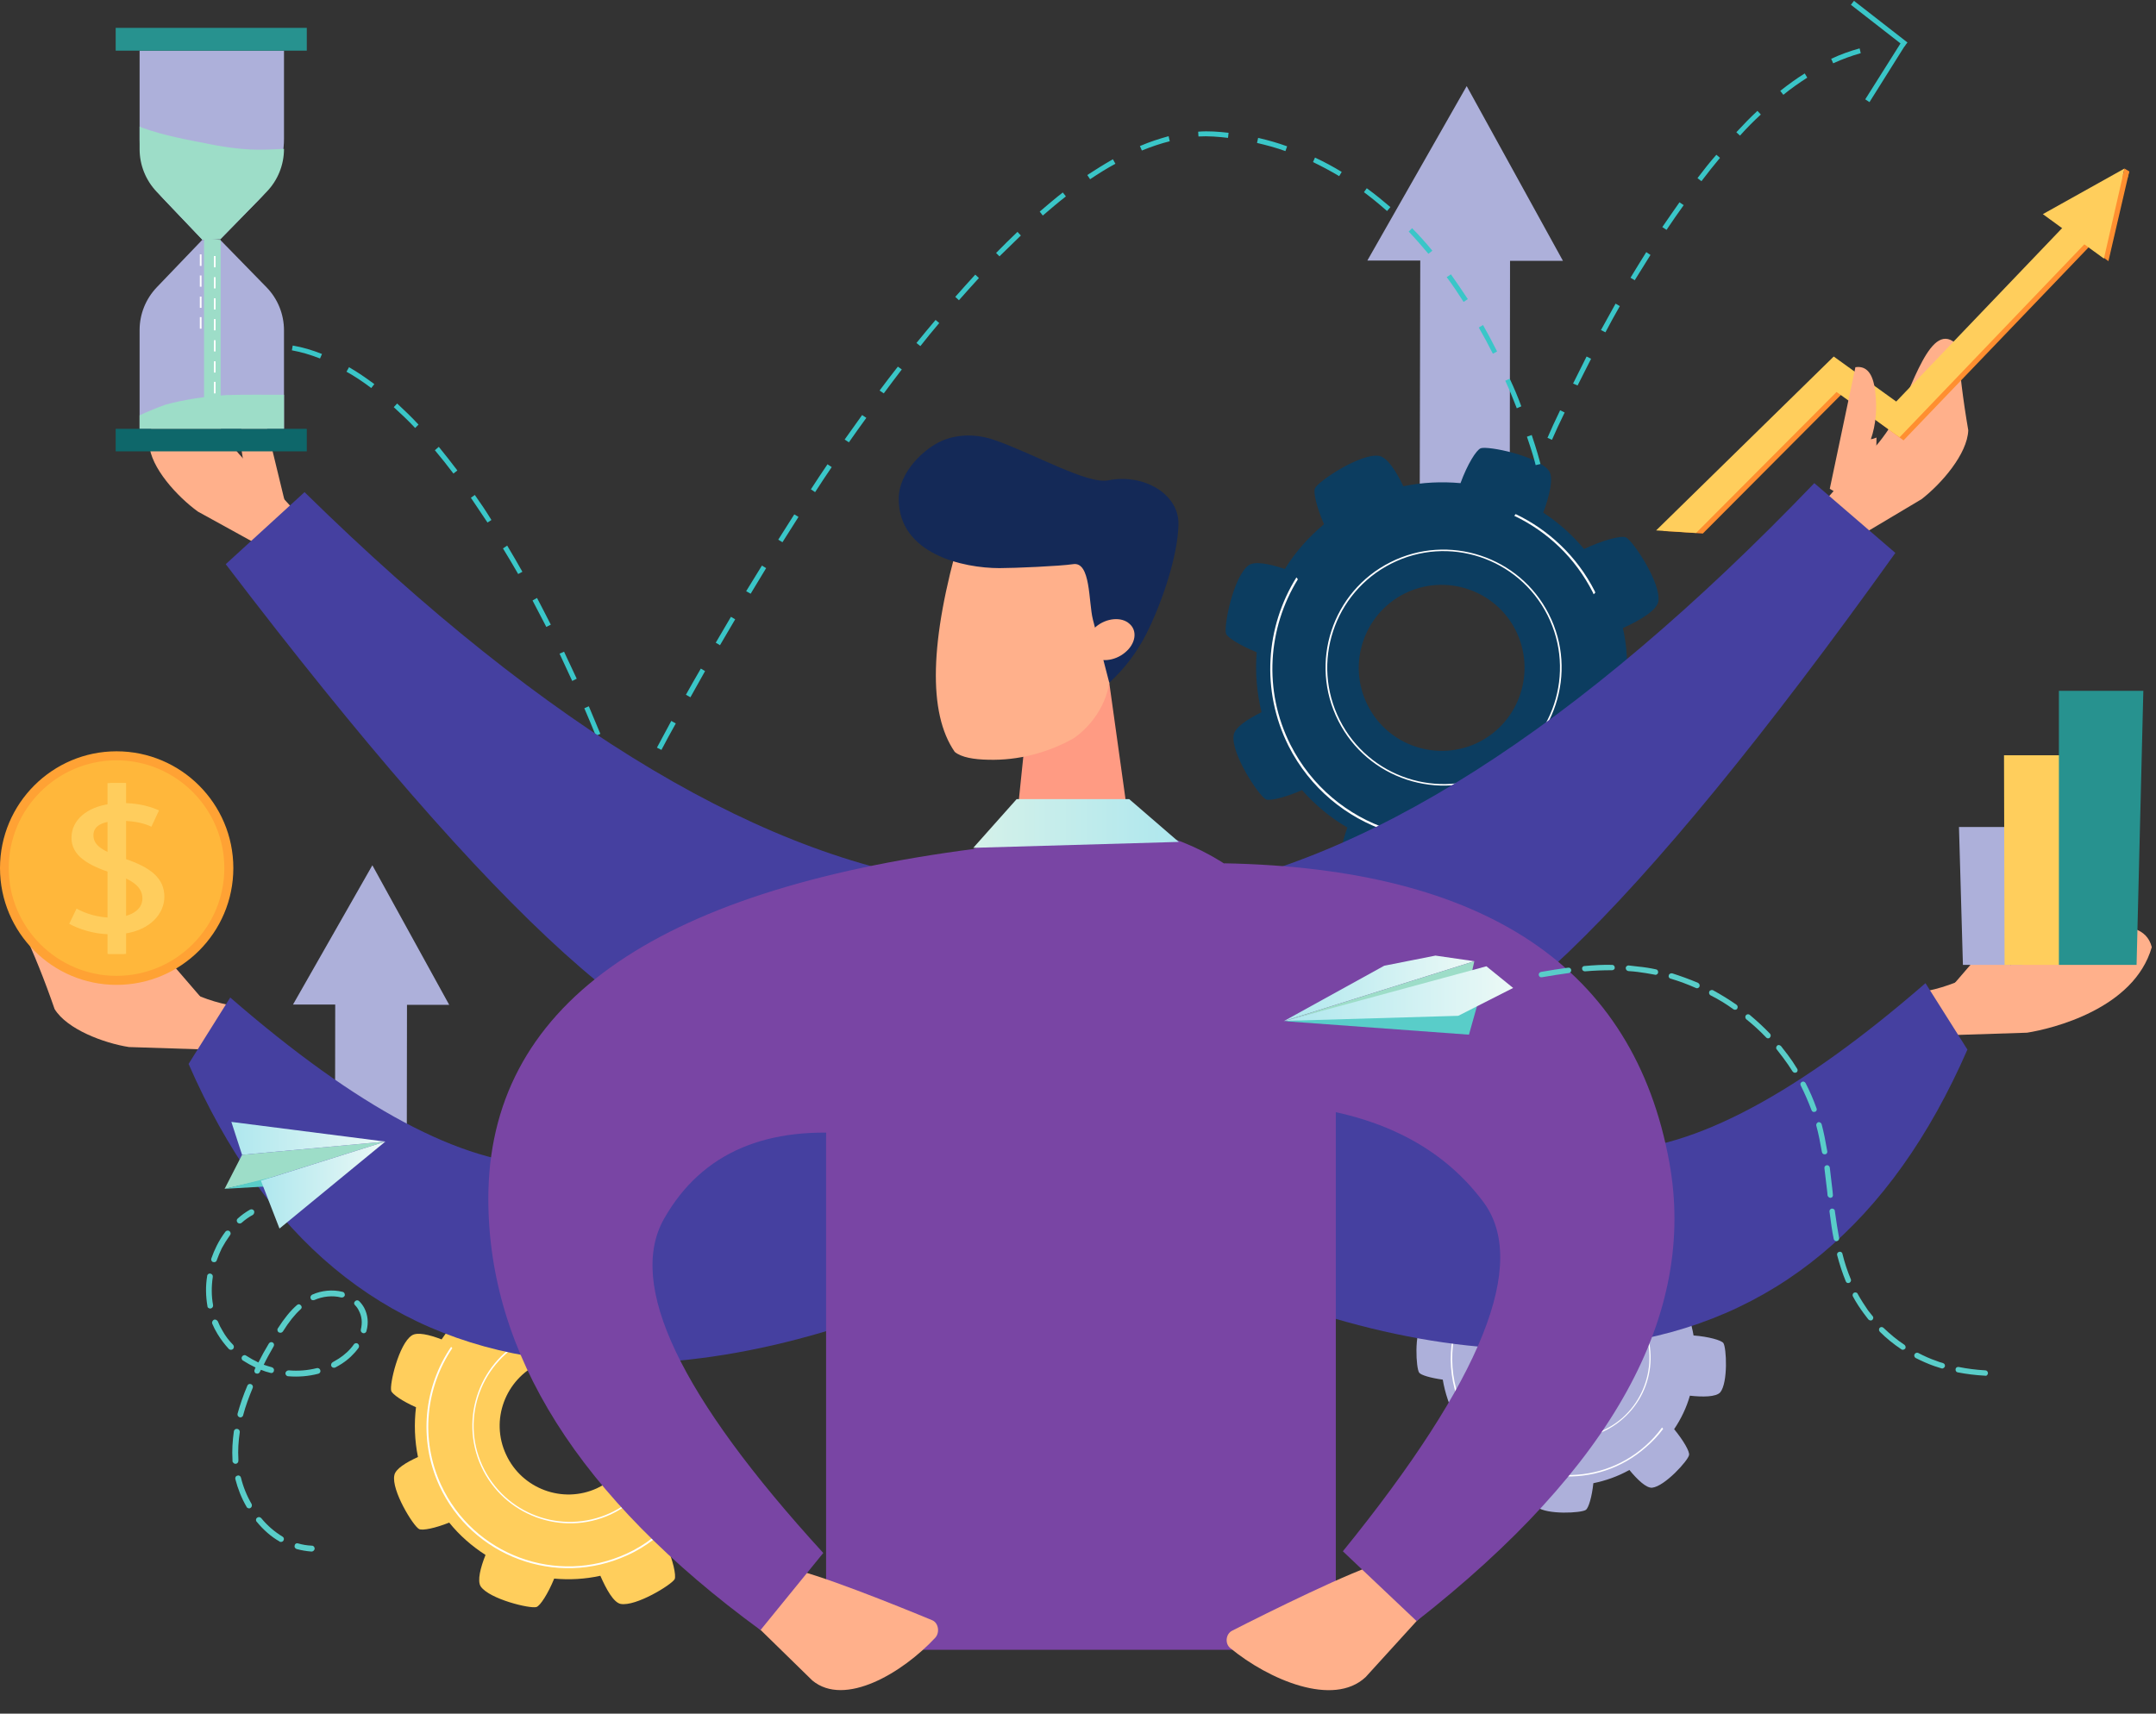 <svg version="1.2" xmlns="http://www.w3.org/2000/svg" viewBox="0 0 766 609" width="766" height="609">
	<rect x="0" y="0" width="766" height="609" fill="#333333" stroke="none"/>
	<title>Vector Smart Object-ai</title>
	<defs>
		<linearGradient id="g1" x1="345.8" y1="280.6" x2="418.8" y2="280.6" gradientUnits="userSpaceOnUse">
			<stop offset="0" stop-color="#d5f1e9"/>
			<stop offset="1" stop-color="#aee7ee"/>
		</linearGradient>
		<linearGradient id="g2" x1="136.9" y1="395.3" x2="82.2" y2="395.3" gradientUnits="userSpaceOnUse">
			<stop offset="0" stop-color="#ecf9f6"/>
			<stop offset="1" stop-color="#aee7ee"/>
		</linearGradient>
		<linearGradient id="g3" x1="136.9" y1="402.3" x2="92.7" y2="402.3" gradientUnits="userSpaceOnUse">
			<stop offset="0" stop-color="#ecf9f6"/>
			<stop offset="1" stop-color="#aee7ee"/>
		</linearGradient>
		<linearGradient id="g4" x1="523.8" y1="336.2" x2="456.1" y2="336.2" gradientUnits="userSpaceOnUse">
			<stop offset="0" stop-color="#ecf9f6"/>
			<stop offset="1" stop-color="#aee7ee"/>
		</linearGradient>
		<linearGradient id="g5" x1="537.6" y1="340" x2="456.5" y2="340" gradientUnits="userSpaceOnUse">
			<stop offset="0" stop-color="#ecf9f6"/>
			<stop offset="1" stop-color="#aee7ee"/>
		</linearGradient>
	</defs>
	<style>
		.s0 { fill: #adb0da } 
		.s1 { fill: #0c3d60 } 
		.s2 { fill: #ffffff } 
		.s3 { fill: #ffce5c } 
		.s4 { fill: #3ac6c8 } 
		.s5 { fill: #ffb08b } 
		.s6 { fill: #4540a0 } 
		.s7 { fill: #ff9b83 } 
		.s8 { fill: #142957 } 
		.s9 { fill: #7945a4 } 
		.s10 { fill: url(#g1) } 
		.s11 { fill: #27928f } 
		.s12 { fill: #ff8f30 } 
		.s13 { fill: #ffb73b } 
		.s14 { fill: #ffcd5d } 
		.s15 { fill: #ffa234 } 
		.s16 { fill: #9dddc8 } 
		.s17 { fill: #0e676a } 
		.s18 { fill: #59cdc9 } 
		.s19 { fill: url(#g2) } 
		.s20 { fill: url(#g3) } 
		.s21 { fill: url(#g4) } 
		.s22 { fill: url(#g5) } 
	</style>
	<g id="Ñëîé 1">
		<path id="&lt;Path&gt;" class="s0" d="m504.6 92.6h-18.8l35.3-62l34.2 62.1h-18.8l-0.1 88.7h-32z" />
		<path id="&lt;Path&gt;" class="s0" d="m119.1 357h-15l28.2-49.5l27.3 49.6h-15l-0.1 70.8h-25.5z" />
		<g id="&lt;Group&gt;">
			<path id="&lt;Compound Path&gt;" fill-rule="evenodd" class="s1" d="m537.5 313c-3.1-0.5-6.4-6-9.1-11.7c-6.6 1.6-13.2 2.2-19.8 1.9c-2.4 6.6-5.6 11.9-7.2 12.5c-2.6 0.9-20.3-2.6-24.2-8c-1.7-2.4-0.5-8 1.5-13.6c-6-3.5-11.4-8-16.1-13.3c-6 2.6-11.4 3.9-12.8 3.3c-2.6-1.3-12.5-16.3-11.5-22.8c0.4-2.8 4.9-5.7 9.9-8.2c-1.7-7.1-2.3-14.3-1.7-21.3c-5.9-2.4-10.4-5.2-10.9-6.6c-0.9-2.7 2.6-20.3 8-24.3c2.2-1.6 7.5-0.5 12.9 1.3c3.7-6 8.4-11.3 13.9-15.9c-2.6-6-3.9-11.4-3.2-12.8c1.2-2.5 16.2-12.5 22.7-11.5c3 0.5 6.1 5.4 8.7 10.8c6.8-1.4 13.6-1.7 20.3-1.1c2.4-6.6 5.6-11.8 7.2-12.4c2.6-0.9 20.3 2.7 24.2 8c1.8 2.5 0.2 8.9-2 14.9c5.4 3.5 10.3 7.9 14.5 12.9c6.8-3.2 13.3-4.9 14.9-4.1c2.5 1.2 12.5 16.2 11.5 22.7c-0.5 3.2-6.6 6.8-12.6 9.5c1.4 6.3 1.8 12.7 1.3 18.9c7.3 2.5 13.4 6.1 13.9 7.7c1 2.7-2.6 20.4-7.9 24.3c-2.6 1.9-9.4 0.1-15.6-2.2c-3.3 5.4-7.4 10.4-12.3 14.7c3.3 6.8 5 13.3 4.2 14.9c-1.2 2.5-16.2 12.5-22.7 11.5zm-12-49.3c14.5-7.4 20.3-25.1 13-39.7c-7.3-14.5-25.1-20.3-39.6-13c-14.5 7.4-20.3 25.1-13 39.6c7.3 14.6 25.1 20.4 39.6 13.1z" />
			<g id="&lt;Group&gt;">
				<path id="&lt;Compound Path&gt;" fill-rule="evenodd" class="s2" d="m475.5 256.2c-10.5-20.7-2.2-46 18.5-56.4c20.6-10.4 45.9-2.1 56.3 18.5c10.5 20.7 2.1 46-18.5 56.4c-20.6 10.4-45.9 2.1-56.3-18.5zm74.3-37.6c-10.3-20.4-35.2-28.6-55.5-18.3c-20.4 10.3-28.6 35.2-18.3 55.6c10.3 20.4 35.2 28.6 55.5 18.3c20.4-10.3 28.6-35.2 18.3-55.6z" />
			</g>
			<g id="&lt;Group&gt;">
				<path id="&lt;Path&gt;" class="s2" d="m539.7 292c-30 15.2-66.7 3.1-81.9-26.9c-9.9-19.8-8.1-42.4 2.8-59.9q0.3 0.3 0.5 0.7q0 0 0 0c-10.6 17.2-12.4 39.4-2.6 58.8c15 29.6 51.2 41.6 80.8 26.6c4-2 7.7-4.4 11-7.2q0.1 0.4 0.3 0.8c-3.4 2.7-7 5.1-10.9 7.1z" />
				<path id="&lt;Path&gt;" class="s2" d="m538.5 182.7c11.7 5.6 21.8 15 28.1 27.4q0.1 0.3 0.2 0.5q-0.3 0.3-0.6 0.6q-0.2-0.4-0.3-0.7c-6.3-12.4-16.2-21.6-27.9-27.2q0.3-0.3 0.5-0.6z" />
			</g>
		</g>
		<g id="&lt;Group&gt;">
			<path id="&lt;Compound Path&gt;" fill-rule="evenodd" class="s0" d="m587 528.7c-2.1 0.2-5.3-2.9-8.1-6.3c-4.1 2.3-8.4 3.8-12.8 4.7c-0.5 4.8-1.7 8.9-2.7 9.5c-1.5 1.1-13.9 1.8-17.4-1.1c-1.6-1.3-1.7-5.3-1.4-9.3c-4.5-1.3-8.9-3.3-12.9-6.1c-3.6 2.8-6.9 4.6-8 4.4c-1.9-0.4-11.1-8.6-11.5-13.2c-0.2-1.9 2.2-4.6 5.1-7.1c-2.3-4.4-3.9-9.1-4.7-13.9c-4.3-0.6-7.8-1.6-8.4-2.5c-1.1-1.6-1.8-14 1.1-17.5c1.2-1.5 4.9-1.7 8.8-1.4c1.5-4.6 3.7-8.9 6.6-12.9c-2.8-3.6-4.6-6.9-4.4-8c0.4-1.9 8.7-11.1 13.2-11.5c2-0.2 4.9 2.5 7.6 5.6c4.2-2.1 8.7-3.5 13.3-4.2c0.5-4.8 1.7-8.8 2.6-9.4c1.6-1.1 14-1.8 17.5 1.1c1.6 1.4 1.7 5.9 1.3 10.2c4.1 1.5 8.1 3.5 11.8 6.2c4-3.4 8-5.6 9.2-5.4c1.9 0.4 11.1 8.7 11.5 13.2c0.2 2.2-3.2 5.6-6.7 8.5c2 3.9 3.4 8.1 4.1 12.3c5.3 0.4 9.9 1.7 10.6 2.7c1.1 1.6 1.7 14-1.1 17.5c-1.5 1.7-6.3 1.7-10.8 1.2c-1.2 4.2-3.1 8.2-5.6 11.9c3.3 4 5.6 8 5.3 9.2c-0.3 1.9-8.6 11.1-13.1 11.6zm-16.5-30.8c8.4-7.4 9.3-20.1 1.9-28.6c-7.4-8.4-20.2-9.2-28.6-1.8c-8.4 7.4-9.2 20.2-1.8 28.6c7.4 8.4 20.1 9.2 28.5 1.8z" />
			<g id="&lt;Group&gt;">
				<path id="&lt;Compound Path&gt;" fill-rule="evenodd" class="s2" d="m536 501.5c-10.5-11.9-9.3-30.1 2.6-40.6c12-10.5 30.2-9.3 40.7 2.6c10.5 12 9.3 30.2-2.7 40.7c-11.9 10.5-30.1 9.3-40.6-2.7zm43-37.7c-10.4-11.8-28.3-12.9-40.1-2.6c-11.8 10.3-12.9 28.3-2.6 40.1c10.3 11.7 28.3 12.9 40.1 2.6c11.7-10.4 12.9-28.3 2.6-40.1z" />
			</g>
			<g id="&lt;Group&gt;">
				<path id="&lt;Path&gt;" class="s2" d="m584.8 514.3c-17.3 15.3-43.8 13.5-59-3.8c-10-11.4-12.7-26.8-8.4-40.3q0.2 0.2 0.4 0.3q0 0.1 0 0.1c-4.1 13.2-1.4 28.3 8.4 39.5c15 17.2 41.2 18.9 58.3 3.8q3.4-3 6-6.6q0.2 0.2 0.4 0.5q-2.6 3.5-6.1 6.5z" />
				<path id="&lt;Path&gt;" class="s2" d="m565.3 441.9c8.8 1.7 17 6.2 23.4 13.4q0.1 0.1 0.2 0.3q-0.1 0.2-0.3 0.5q-0.2-0.3-0.3-0.5c-6.3-7.1-14.5-11.6-23.2-13.2q0.1-0.3 0.2-0.5z" />
			</g>
		</g>
		<g id="&lt;Group&gt;">
			<path id="&lt;Path&gt;" class="s3" d="m236.6 548.7c2.5 5.7 3.7 11.2 3.1 12.5c-1.1 2-13.8 9.8-19.2 8.8c-2.5-0.5-5.1-5.2-7.2-10c-5.4 1.2-11 1.5-16.4 1c-2.2 5.4-5 9.7-6.3 10.1c-2.2 0.7-16.7-2.8-19.8-7.3c-1.3-2-0.1-6.7 1.7-11.2c-4.8-3.1-9.2-6.9-12.9-11.5c-5 2-9.5 2.9-10.7 2.3c-2.1-1.1-9.9-13.8-8.8-19.1c0.4-2.3 4.2-4.6 8.4-6.5c-1.2-5.9-1.4-11.9-0.7-17.7c-4.8-2.1-8.4-4.6-8.8-5.8c-0.7-2.2 2.7-16.7 7.3-19.7c1.9-1.3 6.2-0.3 10.6 1.4c3.2-4.8 7.3-9.1 12-12.7c-2-5-2.9-9.5-2.3-10.7c1.1-2.1 13.8-9.9 19.2-8.8c2.4 0.4 4.8 4.6 6.8 9.2c5.6-1 11.3-1.1 16.8-0.3c2.2-5.4 5-9.6 6.3-10c1.3-0.4 6.6 0.6 11.5 2.3c-3.4 8.1-5.5 16.6-5.8 24.7c-0.3 8.4 0.3 17.1 1.9 25.4c-6-11.2-19.8-16-31.6-10.6c-12.2 5.7-17.6 20.2-11.9 32.4c5.6 12.2 20.1 17.6 32.3 12c9-4.2 14.3-13.2 14.2-22.6c3.1 9.5 7.9 18.4 14.7 25.9q2.7 2.9 5.5 5.7c-2.7 4-6 7.7-9.9 10.8z" />
			<g id="&lt;Group&gt;">
				<path id="&lt;Path&gt;" class="s2" d="m233.5 522.1c-3.4 6.8-9.1 12.6-16.5 16.1c-17.4 8-38 0.3-46-17c-8-17.4-0.4-38.1 17-46.1c11.2-5.1 23.7-3.8 33.4 2.5q0 0.3 0 0.6c-9.5-6.3-22.1-7.8-33.2-2.6c-17.1 7.9-24.7 28.2-16.8 45.3c7.9 17.2 28.2 24.7 45.4 16.8c7.4-3.4 13.1-9.2 16.4-16.1q0.1 0.2 0.3 0.5z" />
			</g>
			<g id="&lt;Group&gt;">
				<path id="&lt;Path&gt;" class="s2" d="m222.9 552.7c-25.2 11.6-55.2 0.5-66.8-24.7c-7.6-16.6-5.4-35.3 4.2-49.4q0.1 0.3 0.4 0.5q0 0 0 0c-9.4 14-11.5 32.3-4 48.6c11.5 24.9 41.1 35.9 66 24.4c3.3-1.5 6.4-3.4 9.2-5.6q0.1 0.4 0.2 0.7c-2.8 2.1-5.8 4-9.2 5.5z" />
			</g>
		</g>
		<g id="&lt;Group&gt;">
			<g id="&lt;Group&gt;">
				<g id="&lt;Group&gt;">
					<path id="&lt;Path&gt;" class="s4" d="m664.2 36.3l-1.5-1l12.8-20.3l1.5 0.9z" />
				</g>
				<g id="&lt;Group&gt;">
					<path id="&lt;Path&gt;" class="s4" d="m676.6 16.5l-19-14.8l1.1-1.4l19 14.8z" />
				</g>
			</g>
			<g id="&lt;Group&gt;">
				<path id="&lt;Compound Path&gt;" class="s4" d="m225.1 285.4l-1.5-0.8c1-2.2 2.7-5.4 4.9-9.6l1.5 0.8c-2.1 4.2-3.8 7.4-4.9 9.6zm-5.6-4.1c-1-2.7-2.2-6.1-3.8-10l1.7-0.7c1.5 4 2.8 7.4 3.8 10zm15.5-14.8l-1.6-0.8q2.4-4.4 5.1-9.5l1.6 0.9q-2.8 5-5.1 9.4zm-23.3-5q-1.9-4.7-4.1-9.8l1.6-0.7q2.2 5.2 4.1 9.8zm33.6-13.7l-1.6-0.9q2.5-4.5 5.3-9.3l1.5 0.9q-2.7 4.8-5.2 9.3zm-42-5.8q-2.2-4.7-4.5-9.7l1.6-0.7q2.3 4.9 4.5 9.6zm52.5-12.7l-1.5-0.9q2.6-4.5 5.4-9.2l1.5 0.9q-2.8 4.7-5.4 9.2zm-61.7-6.5q-2.4-4.7-4.9-9.4l1.6-0.9c1.6 3.1 3.3 6.3 4.9 9.5zm72.6-11.8l-1.6-0.9q2.8-4.5 5.6-9.1l1.5 0.9q-2.8 4.6-5.5 9.1zm-82.6-7c-1.8-3.1-3.6-6.2-5.4-9.1l1.5-1c1.8 3 3.6 6.1 5.4 9.3zm-10.9-18.3c-2-3-4-6-5.9-8.8l1.4-1c2 2.8 4 5.8 5.9 8.9zm104.8 7l-1.5-0.9q2.8-4.5 5.7-9l1.5 0.9q-2.9 4.6-5.7 9zm-116.9-24.4c-2.2-2.9-4.4-5.7-6.6-8.3l1.4-1.2c2.2 2.7 4.4 5.5 6.6 8.4zm128.5 6.6l-1.5-1q2.9-4.5 5.9-8.9l1.5 1q-3 4.4-5.9 8.9zm-142.1-22.8c-2.5-2.7-5.1-5.1-7.6-7.4l1.2-1.3c2.5 2.3 5.1 4.8 7.6 7.5zm154.1 5.1l-1.5-1q3.1-4.4 6.2-8.7l1.5 1q-3.2 4.4-6.2 8.7zm-169.7-19.3c-2.9-2.2-5.9-4.2-8.8-5.8l0.9-1.6c3 1.7 6 3.8 9 6zm413.7 27.4c-0.3-1.3-1.3-4.9-3.1-10.1l1.7-0.6c1.8 5.3 2.8 9 3.1 10.3zm-431.9-37.9c-3.3-1.3-6.7-2.3-10-2.9l0.3-1.7c3.5 0.6 6.9 1.6 10.4 3zm200.3 12.4l-1.5-1q3.2-4.3 6.5-8.5l1.4 1q-3.3 4.3-6.4 8.5zm237.4 16.5l-1.6-0.7c1.2-2.8 2.7-6.1 4.5-9.8l1.6 0.8c-1.8 3.7-3.3 6.9-4.5 9.7zm-12.5-11.2c-1.3-3.3-2.6-6.6-4.1-9.8l1.6-0.7c1.5 3.2 2.9 6.5 4.1 9.8zm-211.9-22.1l-1.4-1.1q3.4-4.2 6.8-8.2l1.3 1.1q-3.4 4-6.7 8.2zm233.5 14l-1.6-0.7q2.3-4.6 4.8-9.6l1.6 0.8q-2.5 5-4.8 9.5zm-30.1-11.3c-1.6-3.2-3.3-6.3-5-9.3l1.5-0.9c1.7 3 3.4 6.2 5 9.4zm-189.7-19l-1.3-1.2c2.4-2.7 4.8-5.4 7.1-7.9l1.3 1.2c-2.3 2.5-4.7 5.2-7.1 7.9zm229.7 11.4l-1.6-0.8q2.5-4.6 5.2-9.4l1.5 0.9q-2.7 4.7-5.1 9.3zm-50.4-10.8c-1.9-3-3.9-6-6-8.8l1.5-1c2 2.8 4 5.8 6 8.8zm-164.9-16.2l-1.2-1.2c2.5-2.6 5.1-5.1 7.6-7.5l1.2 1.3c-2.5 2.4-5 4.9-7.6 7.4zm225.7 8.5l-1.5-0.9c1.9-3.1 3.7-6.1 5.6-9.1l1.5 1c-1.8 2.9-3.7 5.9-5.6 9zm-73.3-9.4c-2.3-2.7-4.6-5.4-7-7.9l1.2-1.2c2.5 2.5 4.9 5.2 7.2 8zm-137-13.6l-1.1-1.4c2.8-2.4 5.5-4.7 8.2-6.8l1.1 1.4c-2.7 2.1-5.4 4.4-8.2 6.8zm122.3-1.6c-2.7-2.4-5.4-4.6-8.2-6.7l1-1.4c2.9 2.1 5.7 4.4 8.4 6.7zm99.3 6.7l-1.5-1c2.1-3 4.1-6 6.1-8.8l1.5 1c-2 2.8-4.1 5.8-6.1 8.8zm-204.8-18l-1-1.5c3.1-2 6.1-3.9 9.1-5.6l0.9 1.6c-3 1.6-6 3.5-9 5.5zm88.5-1.1c-3-1.8-6.2-3.5-9.3-5l0.7-1.6c3.2 1.5 6.4 3.2 9.5 5.1zm-70.1-9.1l-0.7-1.6c3.5-1.5 6.9-2.6 10.2-3.5l0.4 1.8c-3.2 0.8-6.5 1.9-9.9 3.3zm51 0.2c-3.3-1.2-6.7-2.1-10.1-2.9l0.4-1.8c3.5 0.8 7 1.8 10.3 3zm147.8 10.7l-1.4-1.1c2.2-2.9 4.4-5.7 6.7-8.3l1.3 1.1c-2.2 2.6-4.4 5.4-6.6 8.3zm-178.7-15.9l-0.1-1.7c3.7-0.3 7.3 0 10.8 0.4l-0.2 1.8c-3.4-0.4-6.9-0.7-10.5-0.5zm192.4-0.3l-1.3-1.2c2.5-2.7 5-5.3 7.5-7.6l1.2 1.3c-2.5 2.3-5 4.8-7.4 7.5zm15.4-14.5l-1.1-1.4c2.9-2.3 5.8-4.4 8.7-6.2l0.9 1.5c-2.8 1.8-5.7 3.8-8.5 6.1zm17.7-11.2l-0.7-1.6c3.4-1.6 6.8-2.8 10.1-3.7l0.4 1.7c-3.2 0.9-6.5 2.1-9.8 3.6z" />
			</g>
		</g>
		<g id="&lt;Group&gt;">
			<g id="&lt;Group&gt;">
				<path id="&lt;Path&gt;" class="s5" d="m81 357.1l3 5q-0.5 0.4-10.2 10.9l-28-0.9c-8.9-1.4-22-6.3-26.4-13.5q-5.4-15.6-11.3-28.1c3.5-13.9 22 6.3 33 12.5c12.2 7 19.2 7 21.3 6.8c5.7 3.4 11.9 5.9 18.6 7.3z" />
				<path id="&lt;Path&gt;" class="s5" d="m45.8 337.9q-3.5-8.7 2.1-10.7l28.8 33.4c-0.2 0.3-3 5.3-5 8.9c-5.3-4-10.4-8.1-15.7-12q-1.2-2.4-2.6-4.8q1.3-0.2 2.1-0.5q-6.3-5.6-9.7-14.3z" />
			</g>
			<path id="&lt;Path&gt;" class="s6" d="m328.2 460.7q-73.8 30.5-135.6 22q-85.1-11.8-125.6-104.6l14.8-23.6q67.8 58.9 111.7 59.5q65.1 0.9 104.5-50.4z" />
		</g>
		<g id="&lt;Group&gt;">
			<g id="&lt;Group&gt;">
				<path id="&lt;Path&gt;" class="s5" d="m703.6 344.8c2 0.2 9.1 0.2 21.3-6.8c10.9-6.3 36.2-15.2 39.6-1.4c-6.3 22-35.5 29-44.3 30.4l-28 0.9q-9.7-10.4-10.3-10.8l3.1-5c6.6-1.4 12.9-3.9 18.6-7.3z" />
				<path id="&lt;Path&gt;" class="s5" d="m710.5 347.2q0.7 0.3 2.1 0.5q-1.5 2.3-2.6 4.7c-5.3 3.9-10.5 8-15.7 12c-2-3.5-4.8-8.5-5.1-8.9l28.8-33.4q5.6 2 2.2 10.7q-3.5 8.8-9.7 14.4z" />
			</g>
			<path id="&lt;Path&gt;" class="s6" d="m449.4 358.6q58 51.3 123.1 50.3q43.8-0.6 111.6-59.5l14.9 23.6q-40.5 92.8-125.7 104.6q-61.7 8.6-135.6-21.9z" />
		</g>
		<g id="&lt;Group&gt;">
			<g id="&lt;Group&gt;">
				<path id="&lt;Path&gt;" class="s5" d="m108.4 184.6l0.4 5.8q-0.7 0.1-14 4.9l-24.5-13.5c-7.3-5.3-16.8-15.6-17.3-24q2.3-16.4 2.8-30.3c9.3-10.7 16.7 15.7 23.5 26.3c7.7 11.8 13.9 15 15.9 15.8c3.5 5.6 7.9 10.7 13.2 15z" />
				<path id="&lt;Path&gt;" class="s5" d="m85.8 151.4q1-9.4 6.8-8.6l10.4 42.9c-0.4 0.2-5.1 3.3-8.5 5.6c-2.9-5.9-5.6-11.9-8.5-17.8q0.1-2.7-0.2-5.4q1.3 0.4 2.1 0.4q-3-7.8-2.1-17.1z" />
			</g>
			<path id="&lt;Path&gt;" class="s6" d="m271.8 373.4q-46.7 17.3-191.6-172.9l28-25.6q129.9 127.5 234.4 139.4c104.6 11.9-24.1 41.9-70.8 59.1z" />
		</g>
		<g id="&lt;Group&gt;">
			<g id="&lt;Group&gt;">
				<path id="&lt;Path&gt;" class="s5" d="m657.5 166c1.9-0.9 8-4.3 15.3-16.3c6.6-10.8 13.1-37.4 22.8-26.9q0.9 13.8 3.7 30.1c-0.3 8.4-9.5 19-16.6 24.5l-24 14.3q-13.6-4.4-14.2-4.5l0.2-5.9c5.2-4.4 9.4-9.6 12.8-15.3z" />
			</g>
			<path id="&lt;Path&gt;" class="s6" d="m414.5 318.1q104.1-15.1 230.1-146.4l28.8 24.8q-139.1 194.4-186.3 178.6c-47.2-15.9-176.7-41.9-72.6-57z" />
		</g>
		<g id="&lt;Group&gt;">
			<g id="&lt;Group&gt;">
				<path id="&lt;Path&gt;" class="s7" d="m394.1 242.6l8.6 61.6l-42.6-1.7l4.1-39.7z" />
				<g id="&lt;Group&gt;">
					<path id="&lt;Path&gt;" class="s5" d="m351.1 270c-5-0.1-9.5-0.8-11.9-2.8q-14.3-20.7 1.9-76.7l22.8-9.6l29 18.1l1.6 37.5c0.5 10-4.3 19.6-12.9 25.8c-9.2 5.2-19.8 8-30.5 7.7z" />
				</g>
				<path id="&lt;Path&gt;" class="s8" d="m388.3 220.2c-1.6-6.3-0.7-20.8-7.1-19.7c-4.7 0.7-20.7 1.4-26.1 1.4c-12.9 0-35.8-5-35.8-24.6c0-9.8 9.5-18.2 15.5-20.7c5.9-2.5 12.6-2.3 18.6-0.2c14.1 4.9 32.9 15.8 40.4 14.3c12.6-2.5 25.1 4.9 24.9 15.6c-0.2 11.4-6.1 28.6-11.7 39.5c-3.3 6.3-7.6 12-12.9 16.8z" />
				<path id="&lt;Path&gt;" class="s5" d="m399.7 231.9c-3.7 3.1-9.1 3.6-11.9 1.1c-2.9-2.6-2.2-7.2 1.6-10.3c3.7-3.1 9.1-3.6 11.9-1c2.9 2.5 2.2 7.1-1.6 10.2z" />
			</g>
			<path id="&lt;Path&gt;" class="s9" d="m401 294.1c42.7 6.6 73.6 42.7 73.6 85.9v206.3h-181.1v-181.8c0-46.9 36.7-111.7 83.6-113.5q2.1 0 4.3 0c7 0 13.5 2.2 19.6 3.1z" />
			<g id="&lt;Group&gt;">
				<path id="&lt;Path&gt;" class="s5" d="m511.4 567.2l-26.2 28.8c-11.5 10.8-34.5 0.9-48.1-10.3c-2-1.6-1.6-5.1 0.7-6.2c12.1-6.2 43.6-21.8 53.3-24.2z" />
				<path id="&lt;Path&gt;" class="s9" d="m434.9 306.8q139.3 2.6 158.2 106.3q14.7 81.1-89.8 163l-26.2-24.8q74.4-91.7 49.8-124.3q-24.5-32.7-77.8-34.9" />
			</g>
			<g id="&lt;Group&gt;">
				<path id="&lt;Path&gt;" class="s5" d="m279.8 557.3c9.2 1.3 39.6 13.6 51.4 18.5c2.2 0.9 2.8 4.3 1.1 6.2c-11.6 12.5-32.2 24.8-43.7 15.2l-26.6-26z" />
				<path id="&lt;Path&gt;" class="s9" d="m305.3 403.2q-49.3-5.3-69.3 29.8q-20.1 35.1 56.5 118.9l-22.3 27.4q-96.7-70.7-96.7-153.3q0-102.1 173.3-124.4" />
			</g>
		</g>
		<path id="&lt;Path&gt;" class="s10" d="m345.8 301.3l15.4-17.3h40l17.6 15.2z" />
		<g id="&lt;Group&gt;">
			<path id="&lt;Path&gt;" class="s0" d="m718.5 342.9h-21.1l-1.4-49h22.8z" />
			<path id="&lt;Path&gt;" class="s3" d="m736.1 342.9h-23.9l-0.2-74.5h25.3z" />
			<path id="&lt;Path&gt;" class="s11" d="m759.1 342.9h-27.6v-97.4h30z" />
		</g>
		<g id="&lt;Group&gt;">
			<g id="&lt;Group&gt;">
				<g id="&lt;Group&gt;">
					<path id="&lt;Path&gt;" class="s12" d="m748.1 81.6l-71.8 74.9l-22.1-16.3l-49.2 49.4l-14.1-0.9l61.9-60.7l22.1 16.1l66.2-69.2z" />
				</g>
				<path id="&lt;Path&gt;" class="s12" d="m756.5 60.9l-7.4 31.9l-21.6-15.7z" />
			</g>
			<g id="&lt;Group&gt;">
				<g id="&lt;Group&gt;">
					<path id="&lt;Path&gt;" class="s3" d="m746.4 80.7l-71.5 74.7l-22.4-16.1l-49.9 50.1l-14.2-0.9l63.1-61.8l22.2 16l65.7-68.7z" />
				</g>
				<path id="&lt;Path&gt;" class="s3" d="m754.8 59.9l-7.3 32l-21.7-15.8z" />
			</g>
			<path id="&lt;Path&gt;" class="s12" d="m754.8 59.9l1.7 1l-0.7 2.7l-1.8-0.3z" />
		</g>
		<g id="&lt;Group&gt;">
			<path id="&lt;Path&gt;" class="s13" d="m41.4 268.6c22 0 39.9 17.9 39.9 39.9c0 22-17.9 39.9-39.9 39.9c-22 0-39.9-17.9-39.9-39.9c0-22 17.9-39.9 39.9-39.9z" />
			<g id="&lt;Group&gt;">
				<g id="&lt;Group&gt;">
					<path id="&lt;Compound Path&gt;" class="s14" d="m38.5 339v-7c-5.3-0.1-10.7-1.9-13.9-3.7l2.6-5.4c3.3 1.8 7.6 3.2 12.6 3.2c6.4 0 10.8-2.6 10.8-6.8c0-4.1-3.5-6.6-10.2-8.8c-9.3-3-15-6.4-15-12.8c0-6.2 5.4-10.9 13.7-12v-7.4h5.6v7.1c5.4 0.2 9.1 1.4 11.8 2.6l-2.7 5.8c-1.9-0.9-5.2-2.1-11-2.1c-7 0-9.6 2.1-9.6 5.1c0 3.8 3.4 5.7 11.2 8.4c9.3 3.1 14 7 14 13.5c0 5.9-4.9 11.8-14.2 13.1v7.2z" />
				</g>
				<path id="&lt;Path&gt;" class="s14" d="m44.8 339h-6.6v-60.7h6.6z" />
			</g>
			<g id="&lt;Group&gt;">
				<g id="&lt;Group&gt;">
					<path id="&lt;Compound Path&gt;" fill-rule="evenodd" class="s15" d="m41.4 350c-22.8 0-41.4-18.6-41.4-41.5c0-22.9 18.6-41.5 41.4-41.5c22.9 0 41.5 18.6 41.5 41.5c0 22.9-18.6 41.5-41.5 41.5zm0-79.8c-21.1 0-38.3 17.2-38.3 38.3c0 21.1 17.2 38.3 38.3 38.3c21.1 0 38.3-17.2 38.3-38.3c0-21.1-17.2-38.3-38.3-38.3z" />
				</g>
			</g>
		</g>
		<g id="&lt;Group&gt;">
			<path id="&lt;Path&gt;" class="s0" d="m49.6 49.5v-31.5h51.3v31.3c0 8-3.1 15.8-8.7 21.5l-13.9 14.2l-6.4 0.2l-13.7-14.4c-5.5-5.8-8.6-13.4-8.6-21.3z" />
			<path id="&lt;Path&gt;" class="s16" d="m100.9 52.9c0 5.7-2.2 11.2-6.2 15.3l-16.4 16.8l-6.4 0.2l-16.2-17c-3.9-4.1-6.1-9.5-6.1-15.2v-8q0.4 0.1 0.7 0.3c7.8 2.9 16.5 4.4 24.6 6c6.1 1.2 12.4 2 18.6 1.9q3.7-0.1 7.4-0.3z" />
			<path id="&lt;Path&gt;" class="s11" d="m109 18h-67.9v-8.1h67.9z" />
			<path id="&lt;Path&gt;" class="s0" d="m55.7 102.1l16.2-16.9l6.4 0.1l16.4 16.8c4 4.1 6.2 9.6 6.2 15.3v35h-51.3v-35.1c0-5.7 2.2-11.1 6.1-15.2z" />
			<path id="&lt;Path&gt;" class="s16" d="m100.9 140.3v12.1h-51.3v-4.8q4.5-2.1 9.2-3.8c7.1-1.9 14.2-2.9 21.5-3.4c6.9-0.2 13.7-0.1 20.6-0.1z" />
			<path id="&lt;Path&gt;" class="s17" d="m109 160.4h-67.9v-8h67.9z" />
			<path id="&lt;Path&gt;" class="s16" d="m78.4 85.3v58.2h-5.9v-58.9z" />
			<g id="&lt;Group&gt;">
				<path id="&lt;Compound Path&gt;" class="s2" d="m71.6 116.8h-0.6v-4.1h0.6zm0-7.4h-0.6v-4h0.6zm0-7.5h-0.6v-4h0.6zm0-7.4h-0.6v-4.1h0.6z" />
			</g>
			<g id="&lt;Group&gt;">
				<path id="&lt;Compound Path&gt;" class="s2" d="m76.6 139.8h-0.6v-4.1h0.6zm0-7.4h-0.6v-4h0.6zm0-7.5h-0.6v-4h0.6zm0-7.5h-0.6v-4h0.6zm0-7.4h-0.6v-4h0.6zm0-7.5h-0.6v-4h0.6zm0-7.5h-0.6v-4h0.6z" />
			</g>
		</g>
		<path id="&lt;Path&gt;" class="s5" d="m664.7 156.1q0.8-0.1 2-0.6q-0.1 2.8 0 5.4c-2.7 6-5.2 12.1-7.9 18.1c-3.4-2.1-8.3-5.1-8.7-5.3l9.1-43.2q5.9-0.9 7 8.4q1.2 9.3-1.5 17.2z" />
		<g id="&lt;Group&gt;">
			<g id="&lt;Group&gt;">
				<path id="&lt;Path&gt;" class="s16" d="m136.9 405.7l-44.2 13.9l-12.9 2.9l6.2-12.1z" />
				<path id="&lt;Path&gt;" class="s18" d="m96.4 418.4l5.4 2.8l-22 1.3z" />
				<path id="&lt;Path&gt;" class="s19" d="m86 410.4l-3.8-11.7l54.7 7z" />
				<path id="&lt;Path&gt;" class="s20" d="m99.3 436.6l-6.6-17l44.2-13.9z" />
			</g>
			<g id="&lt;Group&gt;">
				<g id="&lt;Group&gt;">
					<path id="&lt;Path&gt;" class="s18" d="m84.7 434.7q-0.2-0.1-0.3-0.2c-0.4-0.5-0.4-1.1 0.1-1.5q2-1.8 4.3-3.1c0.5-0.3 1.1-0.1 1.4 0.3c0.3 0.5 0.1 1.2-0.3 1.5q-2.2 1.2-4.1 2.9c-0.3 0.2-0.8 0.3-1.1 0.1z" />
				</g>
				<g id="&lt;Group&gt;">
					<g id="&lt;Group&gt;">
						<path id="&lt;Compound Path&gt;" class="s18" d="m99.4 547.9q-0.1 0-0.1-0.1c-3-1.7-5.7-4.1-8.1-7c-0.4-0.4-0.3-1.1 0.1-1.4c0.5-0.4 1.1-0.3 1.5 0.1c2.2 2.7 4.8 4.9 7.6 6.6c0.5 0.3 0.6 0.9 0.3 1.4c-0.2 0.4-0.8 0.6-1.3 0.4zm-11.4-12q-0.3-0.1-0.4-0.4c-1.8-3.1-3.1-6.4-4-9.9c-0.1-0.6 0.2-1.1 0.8-1.2c0.5-0.2 1.1 0.2 1.2 0.7c0.8 3.3 2.1 6.5 3.8 9.4c0.2 0.5 0.1 1.1-0.4 1.4c-0.3 0.2-0.7 0.2-1 0zm-4.8-15.8c-0.3-0.2-0.6-0.5-0.6-0.8v-0.5c-0.2-3.3 0-6.7 0.5-10.2c0.1-0.5 0.6-0.9 1.2-0.8c0.6 0.1 0.9 0.6 0.9 1.1c-0.5 3.3-0.7 6.6-0.5 9.7v0.5c0 0.6-0.4 1.1-1 1.1q-0.3 0-0.5-0.1zm1.8-16.5c-0.5-0.2-0.7-0.7-0.6-1.2c0.9-3.2 2-6.5 3.5-10c0.2-0.5 0.8-0.7 1.3-0.5c0.5 0.2 0.8 0.8 0.6 1.3c-1.4 3.4-2.6 6.6-3.4 9.7c-0.1 0.6-0.7 0.9-1.2 0.8q-0.2-0.1-0.2-0.1zm5.9-15.5c-0.5-0.3-0.7-0.9-0.4-1.4q0.1-0.4 0.3-0.7q-2.3-1.1-4.5-2.5c-0.5-0.3-0.6-1-0.3-1.4c0.3-0.5 1-0.7 1.5-0.3q2 1.3 4.3 2.4c1.1-2.2 2.3-4.4 3.7-6.7c0.3-0.5 0.9-0.7 1.4-0.4c0.5 0.3 0.6 0.9 0.3 1.4c-1.3 2.3-2.5 4.4-3.5 6.5q1.4 0.5 2.9 0.9c0.6 0.2 0.9 0.8 0.7 1.3c-0.1 0.6-0.7 0.9-1.2 0.7q-1.7-0.4-3.4-1.1q-0.2 0.4-0.4 0.8c-0.2 0.5-0.8 0.7-1.3 0.5q-0.1 0-0.1 0zm-9.3-8.5q-0.1-0.1-0.3-0.2q-2.3-2.5-4-5.3q-1.1-1.8-1.9-3.7c-0.2-0.5 0.1-1.1 0.6-1.4c0.5-0.2 1.1 0.1 1.4 0.6q0.7 1.8 1.7 3.4q1.5 2.7 3.7 4.9c0.4 0.4 0.4 1.1 0 1.5c-0.3 0.3-0.8 0.4-1.2 0.2zm20.4 9.4c-0.4-0.2-0.6-0.6-0.6-1c0.1-0.6 0.6-1 1.2-1c3.4 0.3 6.8 0 10-0.8c0.5-0.1 1.1 0.2 1.2 0.8c0.2 0.5-0.2 1.1-0.7 1.2c-3.5 0.9-7 1.2-10.7 0.9q-0.2 0-0.4-0.1zm-27.8-24.1c-0.3-0.1-0.5-0.4-0.5-0.7c-0.6-3.5-0.7-7.1-0.1-10.7c0-0.6 0.6-1 1.1-0.9c0.6 0.1 1 0.6 0.9 1.2c-0.5 3.4-0.5 6.8 0.1 10c0.1 0.6-0.3 1.1-0.8 1.2q-0.4 0.1-0.7-0.1zm44 21.1q-0.3-0.2-0.5-0.5c-0.2-0.5 0-1.1 0.5-1.4q1.1-0.6 2.2-1.3c2-1.3 3.9-3 5.3-5c0.3-0.5 1-0.6 1.4-0.3c0.5 0.4 0.6 1 0.3 1.5c-1.6 2.2-3.6 4.1-5.9 5.6q-1.1 0.7-2.4 1.4c-0.3 0.1-0.6 0.1-0.9 0zm-19.1-12.5q0 0-0.1 0c-0.4-0.3-0.6-1-0.3-1.4c2.3-3.6 4.5-6.3 6.8-8.3c0.4-0.4 1-0.4 1.4 0.1c0.4 0.4 0.4 1-0.1 1.4c-2.1 1.9-4.1 4.4-6.3 7.9c-0.3 0.4-0.9 0.6-1.4 0.3zm-23.5-25c-0.5-0.3-0.7-0.8-0.5-1.3q0.8-2.3 1.9-4.5q1.3-2.6 3.1-5c0.3-0.4 1-0.5 1.4-0.2c0.5 0.4 0.6 1 0.2 1.5q-1.6 2.2-2.9 4.6q-1 2.1-1.8 4.3c-0.1 0.5-0.7 0.8-1.3 0.6q0 0-0.1 0zm53.2 25.2c-0.5-0.2-0.7-0.7-0.6-1.2q0.9-3.7-0.7-6.7q-0.5-1.1-1.4-2c-0.4-0.4-0.4-1 0.1-1.4c0.4-0.4 1-0.4 1.4 0q1.1 1.1 1.8 2.4c1.3 2.5 1.6 5.3 0.8 8.2c-0.1 0.6-0.7 0.9-1.2 0.8q-0.1 0-0.2-0.1zm-18-11.7q-0.3-0.2-0.4-0.5c-0.3-0.5 0-1.1 0.5-1.4c3.3-1.5 7.3-1.9 10.8-1c0.6 0.1 0.9 0.7 0.8 1.3c-0.2 0.5-0.7 0.8-1.3 0.7c-3-0.8-6.6-0.4-9.5 0.9c-0.3 0.1-0.6 0.1-0.9 0z" />
					</g>
				</g>
				<g id="&lt;Group&gt;">
					<path id="&lt;Path&gt;" class="s18" d="m105.2 550.4c-0.4-0.2-0.7-0.7-0.5-1.2c0.1-0.6 0.7-0.9 1.2-0.7q2.4 0.7 4.9 0.8c0.6 0 1 0.5 1 1.1c-0.1 0.6-0.6 1-1.1 1q-2.7-0.2-5.3-0.9q-0.1-0.1-0.2-0.1z" />
				</g>
			</g>
		</g>
		<g id="&lt;Group&gt;">
			<g id="&lt;Group&gt;">
				<path id="&lt;Path&gt;" class="s21" d="m456.1 362.9l35.7-19.7l18.2-3.6l13.8 2z" />
				<path id="&lt;Path&gt;" class="s16" d="m523.8 341.6l-0.9 4.1l-66.8 17.2" />
				<path id="&lt;Path&gt;" class="s18" d="m524.8 357.2v0.2l-2.9 10.3l-65.6-4.8z" />
				<path id="&lt;Path&gt;" class="s22" d="m518.1 361l-61.6 1.8l71.6-19.4l9.5 7.7z" />
			</g>
			<g id="&lt;Group&gt;">
				<path id="&lt;Path&gt;" class="s18" d="m690.3 484.4c0.6 0.2 0.8 0.7 0.7 1.2q-0.1 0.3-0.4 0.5c-0.2 0.2-0.5 0.3-0.8 0.2q-1.3-0.4-2.5-0.8c-2.3-0.8-4.5-1.8-6.7-2.9c-0.5-0.3-0.6-0.9-0.4-1.3c0.3-0.5 0.8-0.7 1.3-0.5c2.1 1.1 4.3 2.1 6.4 2.8q1.2 0.5 2.4 0.8z" />
				<path id="&lt;Path&gt;" class="s18" d="m558.2 344.7c0.1 0.4-0.1 0.7-0.4 0.9q-0.2 0.2-0.4 0.2c-3 0.4-6.1 0.9-9.6 1.5c-0.5 0.1-1-0.2-1.1-0.8c-0.1-0.5 0.3-1 0.8-1.1c3.4-0.6 6.6-1.1 9.6-1.5c0.6-0.1 1.1 0.3 1.1 0.8z" />
				<path id="&lt;Path&gt;" class="s18" d="m572.7 344.8c-3 0-6.2 0.1-9.6 0.4c-0.5 0-1-0.4-1-0.9c-0.1-0.5 0.3-1 0.9-1c3.4-0.3 6.6-0.5 9.8-0.4c0.5 0 0.9 0.4 0.9 1c0 0.3-0.1 0.6-0.4 0.7q-0.2 0.2-0.6 0.2z" />
				<path id="&lt;Path&gt;" class="s18" d="m676.6 477.9c0.4 0.3 0.6 0.9 0.3 1.4q-0.1 0.1-0.3 0.2c-0.3 0.2-0.7 0.3-1.1 0c-2.7-1.8-5.3-3.9-7.6-6.2c-0.4-0.4-0.4-1-0.1-1.4c0.4-0.4 1-0.4 1.4 0c2.3 2.2 4.8 4.3 7.4 6z" />
				<path id="&lt;Path&gt;" class="s18" d="m665.2 469.1c-0.4 0.3-1 0.2-1.4-0.2q-0.8-1-1.6-2.1c-1.4-1.9-2.8-4-3.9-6.1c-0.2-0.4-0.1-1 0.4-1.3c0.5-0.2 1.1-0.1 1.3 0.4c1.1 2 2.4 4 3.7 5.9q0.8 1 1.6 2c0.4 0.4 0.3 1-0.1 1.4q0 0 0 0z" />
				<path id="&lt;Path&gt;" class="s18" d="m655.8 455.4c-1.2-2.9-2.2-6-3.1-9.4c-0.1-0.5 0.2-1 0.7-1.1c0.5-0.2 1.1 0.1 1.2 0.7c0.8 3.3 1.8 6.2 3 9.1c0.1 0.4 0 0.8-0.4 1.1q-0.1 0.1-0.2 0.1c-0.5 0.2-1 0-1.2-0.5z" />
				<path id="&lt;Path&gt;" class="s18" d="m631.4 371.6c0.5-0.4 1-0.2 1.4 0.2q1.2 1.5 2.4 3.1q1.8 2.4 3.3 4.9c0.3 0.4 0.2 1-0.2 1.3q0 0-0.1 0c-0.4 0.3-1 0.1-1.3-0.3q-1.5-2.4-3.3-4.8q-1.1-1.5-2.3-3c-0.4-0.4-0.3-1 0.1-1.4z" />
				<path id="&lt;Path&gt;" class="s18" d="m640.2 384.5c0.4-0.3 1-0.1 1.3 0.4c1.5 2.9 2.8 5.9 3.9 9c0.2 0.4 0 0.9-0.3 1.1q-0.1 0.1-0.3 0.1c-0.5 0.2-1 0-1.2-0.6c-1.1-2.9-2.4-5.9-3.8-8.7c-0.3-0.5-0.1-1.1 0.4-1.3z" />
				<path id="&lt;Path&gt;" class="s18" d="m620.3 360.8c0.3-0.4 1-0.5 1.4-0.1c2.5 2.1 4.9 4.3 7.2 6.7c0.3 0.4 0.3 1-0.1 1.3q0 0.1 0 0.1c-0.4 0.3-1 0.3-1.3-0.1c-2.2-2.3-4.6-4.5-7.1-6.5c-0.4-0.4-0.4-1-0.1-1.4z" />
				<path id="&lt;Path&gt;" class="s18" d="m593.6 347.8c-0.6-0.1-0.9-0.7-0.7-1.2c0.1-0.5 0.7-0.8 1.2-0.7c3.1 1 6.2 2.1 9.2 3.4c0.5 0.3 0.7 0.8 0.5 1.3q-0.1 0.3-0.3 0.4c-0.3 0.2-0.6 0.3-1 0.1c-2.9-1.3-5.9-2.4-8.9-3.3z" />
				<path id="&lt;Path&gt;" class="s18" d="m649.3 424.8l-0.1-1.2q-0.5-4.2-1-8.4c-0.1-0.6 0.3-1 0.8-1.1c0.5-0.1 1 0.3 1.1 0.8q0.5 4.2 1 8.5l0.1 1.2c0.1 0.3-0.1 0.7-0.3 0.9q-0.2 0.1-0.5 0.2c-0.5 0-1-0.4-1.1-0.9z" />
				<path id="&lt;Path&gt;" class="s18" d="m607.7 353.7c-0.5-0.3-0.6-0.9-0.4-1.4c0.3-0.4 0.9-0.6 1.3-0.4c2.9 1.6 5.7 3.3 8.4 5.2c0.4 0.3 0.5 0.9 0.2 1.4q-0.1 0.1-0.2 0.2c-0.3 0.2-0.8 0.2-1.1 0c-2.6-1.9-5.4-3.6-8.2-5z" />
				<path id="&lt;Path&gt;" class="s18" d="m651.9 430.4c0.5 3.7 1 6.7 1.5 9.5c0.1 0.4-0.1 0.8-0.4 1q-0.2 0.1-0.4 0.2c-0.5 0-1-0.3-1.1-0.8c-0.6-2.8-1-5.9-1.5-9.7c-0.1-0.5 0.3-1 0.8-1.1c0.6 0 1.1 0.3 1.1 0.9z" />
				<path id="&lt;Path&gt;" class="s18" d="m705.4 487c0.5 0 0.9 0.5 0.9 1c0 0.3-0.2 0.6-0.4 0.8q-0.3 0.2-0.6 0.1c-3.6-0.2-6.7-0.6-9.8-1.2c-0.5-0.1-0.8-0.6-0.7-1.2c0.1-0.5 0.6-0.8 1.1-0.7c3 0.6 6.1 1 9.5 1.2z" />
				<path id="&lt;Path&gt;" class="s18" d="m647.2 399.5c0.8 3 1.4 6.1 2 9.6c0.1 0.4-0.1 0.8-0.4 1q-0.1 0.1-0.4 0.1c-0.5 0.1-1-0.2-1.1-0.8c-0.6-3.4-1.2-6.5-2-9.4c-0.1-0.5 0.2-1 0.7-1.2c0.5-0.1 1 0.2 1.2 0.7z" />
				<path id="&lt;Path&gt;" class="s18" d="m588.4 344.5c0.5 0.1 0.8 0.6 0.7 1.2q-0.1 0.3-0.3 0.5c-0.3 0.2-0.5 0.3-0.8 0.2q-3.1-0.6-6.2-1q-1.6-0.2-3.3-0.3c-0.5-0.1-0.9-0.5-0.9-1.1c0-0.5 0.5-0.9 1-0.9q1.7 0.2 3.4 0.4q3.2 0.3 6.4 1z" />
			</g>
		</g>
	</g>
</svg>